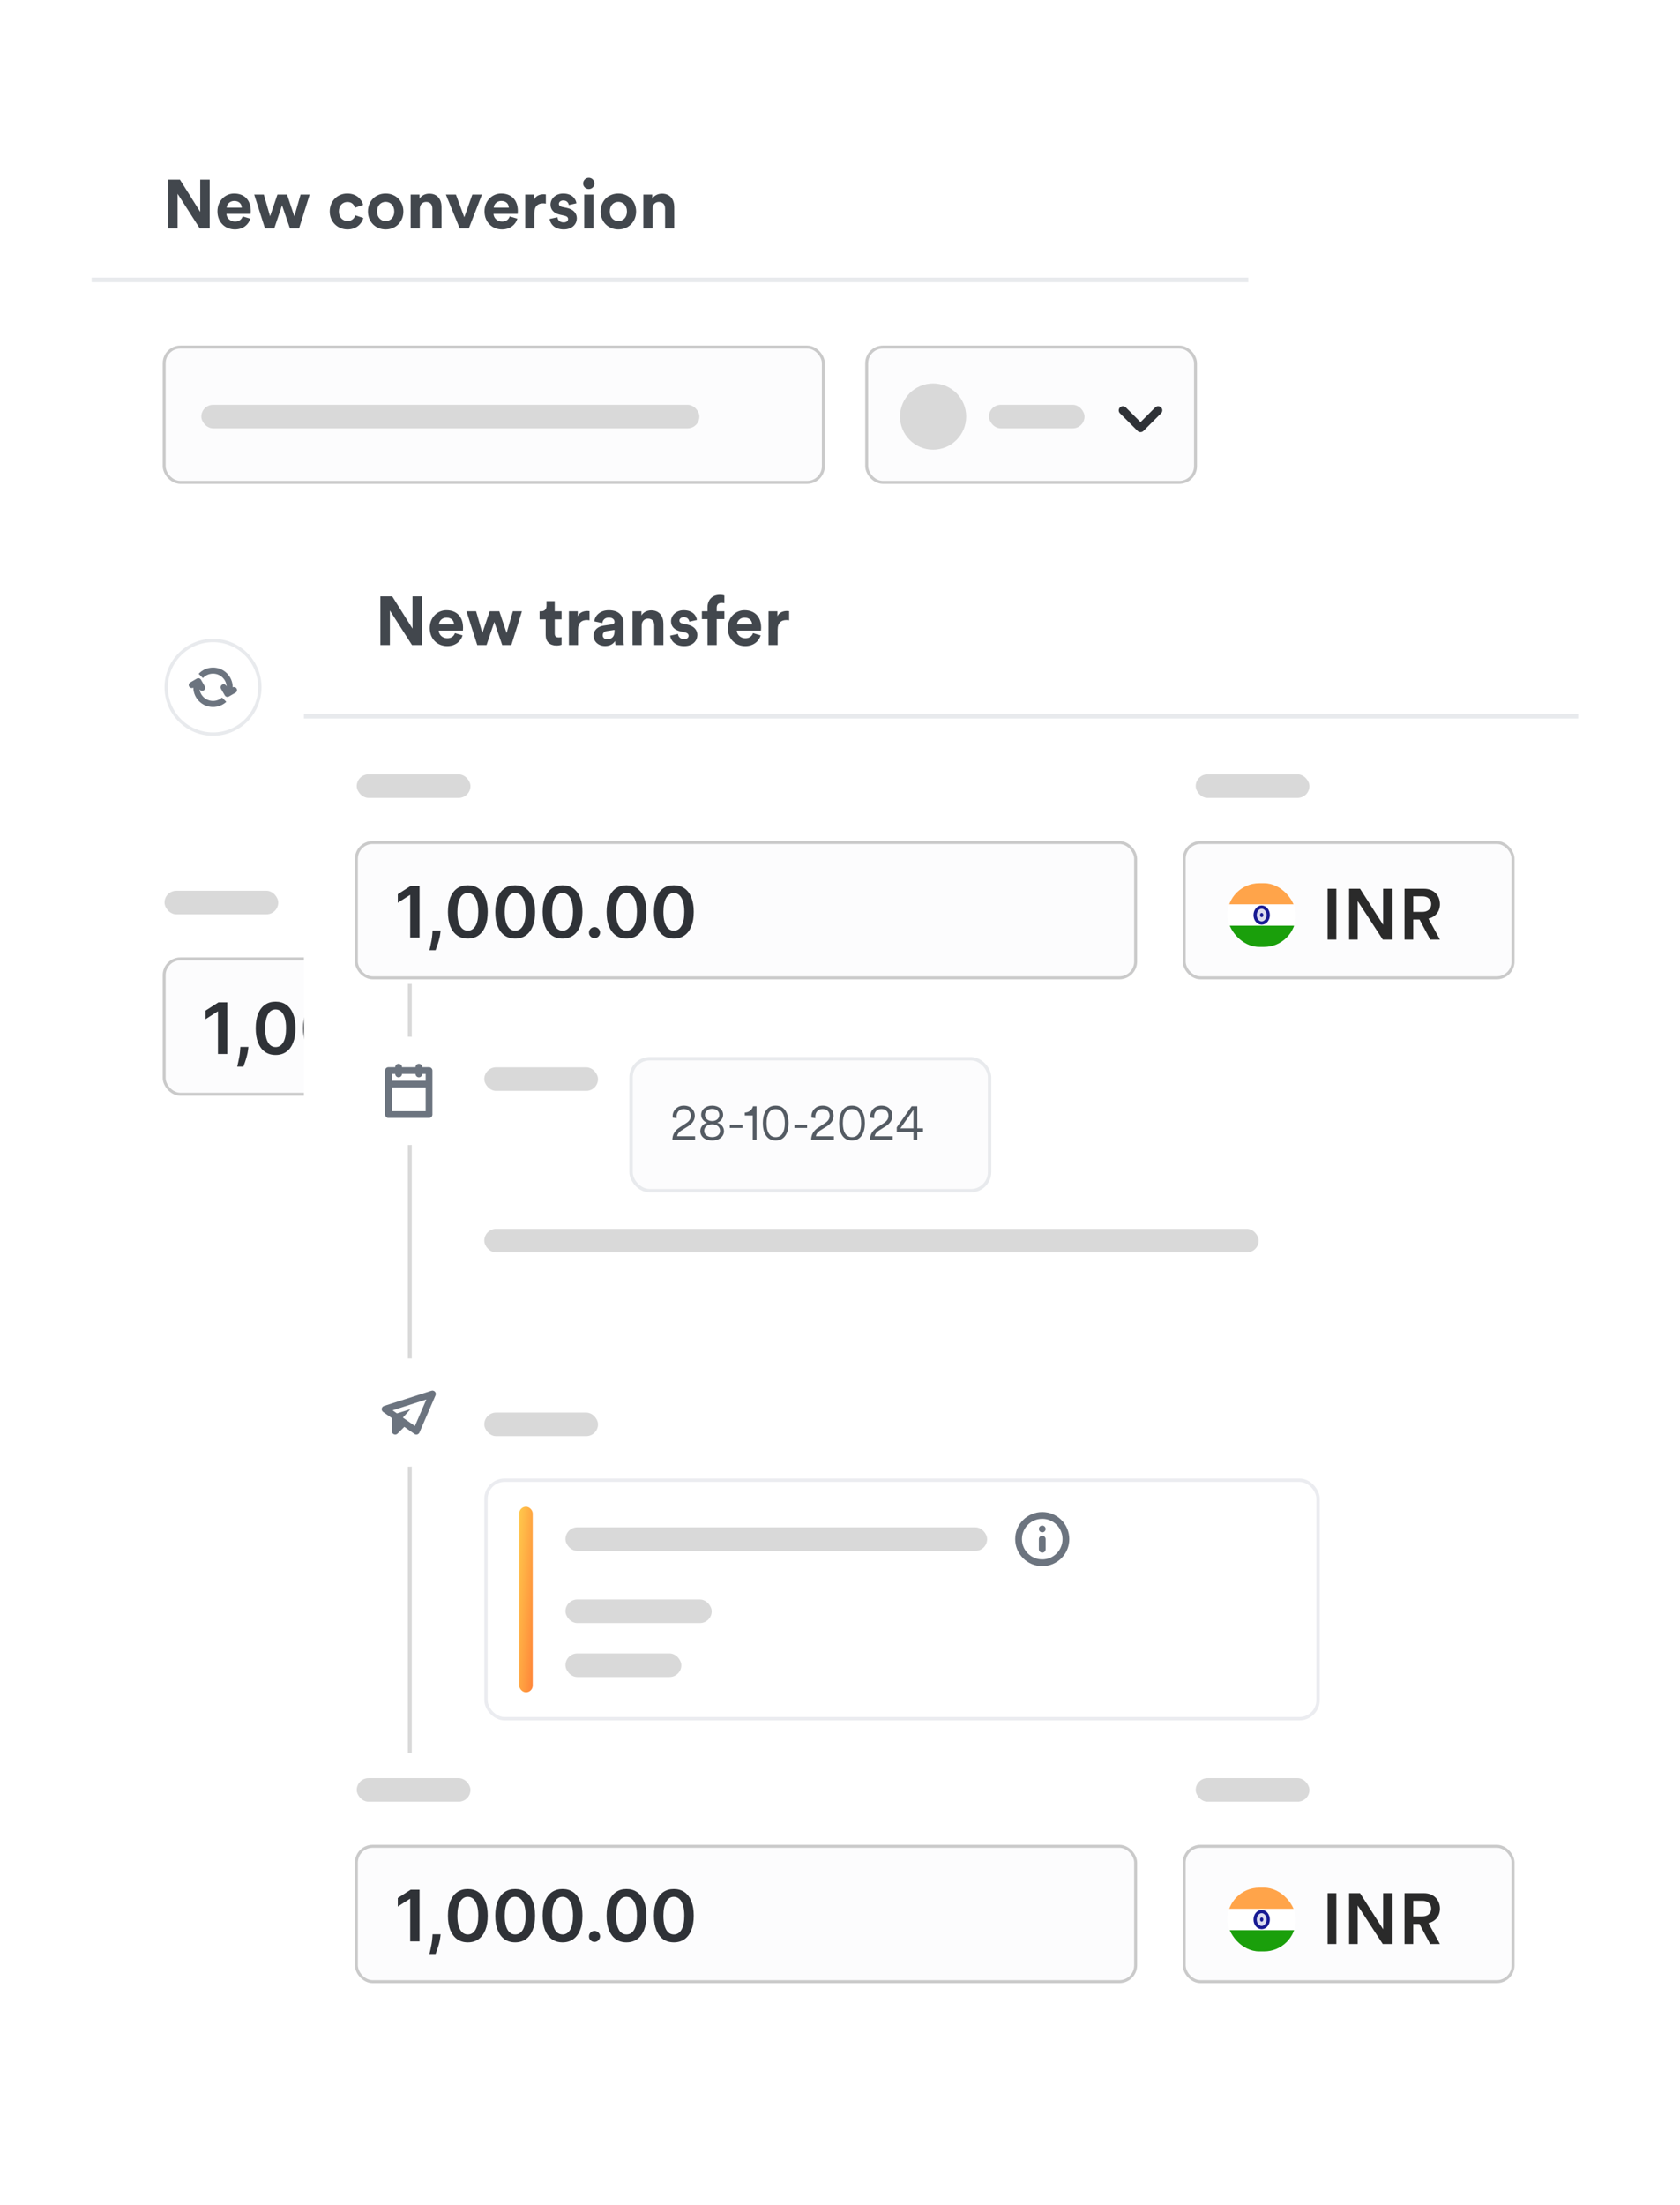 <svg width="343" height="450" viewBox="0 0 343 450" fill="none" xmlns="http://www.w3.org/2000/svg">
<g filter="url(#filter0_d_1108_121466)">
<rect x="18.714" y="22.494" width="236.145" height="226.539" rx="6.454" fill="white"/>
<path d="M53.049 140.271C53.049 145.549 48.77 149.828 43.492 149.828C38.213 149.828 33.934 145.549 33.934 140.271C33.934 134.992 38.213 130.713 43.492 130.713C48.77 130.713 53.049 134.992 53.049 140.271Z" fill="white" stroke="#E8EAED" stroke-width="0.687"/>
<path fill-rule="evenodd" clip-rule="evenodd" d="M47.514 140.274C47.801 140.143 48.146 140.249 48.307 140.528C48.478 140.824 48.377 141.202 48.081 141.373L46.741 142.147C46.445 142.318 46.067 142.216 45.896 141.92L45.122 140.58C44.951 140.284 45.053 139.906 45.349 139.735C45.645 139.564 46.023 139.666 46.194 139.962L46.271 140.096C46.181 138.639 44.971 137.486 43.492 137.486C42.677 137.486 41.944 137.836 41.434 138.394L40.559 137.519C41.292 136.737 42.335 136.249 43.492 136.249C45.714 136.249 47.514 138.049 47.514 140.271C47.514 140.272 47.514 140.273 47.514 140.274ZM39.47 140.342L39.469 140.343C39.173 140.514 38.795 140.412 38.624 140.116C38.453 139.82 38.555 139.442 38.85 139.271L40.19 138.497C40.486 138.327 40.865 138.428 41.036 138.724L41.809 140.064C41.98 140.36 41.879 140.738 41.583 140.909C41.287 141.08 40.908 140.978 40.737 140.683L40.737 140.682C40.936 142.025 42.093 143.056 43.492 143.056C44.195 143.056 44.838 142.794 45.328 142.364L46.205 143.24C45.489 143.894 44.537 144.293 43.492 144.293C41.294 144.293 39.508 142.531 39.47 140.342Z" fill="#6C747F"/>
<rect x="33.519" y="195.702" width="137.387" height="27.622" rx="3.322" fill="#FCFCFD" stroke="#CACACA" stroke-width="0.604"/>
<rect x="178.549" y="195.702" width="67.137" height="27.622" rx="3.322" fill="#FCFCFD" stroke="#CACACA" stroke-width="0.604"/>
<path d="M46.412 204.566V215.109H44.502V206.425H44.44L41.974 208V206.25L44.594 204.566H46.412ZM50.717 213.668L50.65 214.234C50.602 214.667 50.516 215.106 50.392 215.552C50.272 216.002 50.145 216.415 50.011 216.793C49.878 217.17 49.77 217.467 49.687 217.683H48.431C48.479 217.474 48.544 217.189 48.627 216.829C48.712 216.468 48.795 216.063 48.874 215.614C48.953 215.164 49.006 214.708 49.033 214.245L49.069 213.668H50.717ZM56.27 215.31C55.422 215.31 54.695 215.096 54.087 214.667C53.483 214.234 53.018 213.611 52.692 212.798C52.37 211.981 52.208 210.998 52.208 209.848C52.212 208.698 52.375 207.72 52.697 206.914C53.023 206.104 53.489 205.486 54.093 205.061C54.7 204.635 55.426 204.422 56.27 204.422C57.114 204.422 57.84 204.635 58.448 205.061C59.055 205.486 59.52 206.104 59.843 206.914C60.169 207.724 60.332 208.702 60.332 209.848C60.332 211.001 60.169 211.986 59.843 212.803C59.52 213.616 59.055 214.238 58.448 214.667C57.844 215.096 57.118 215.31 56.27 215.31ZM56.27 213.699C56.929 213.699 57.449 213.375 57.83 212.726C58.214 212.074 58.407 211.115 58.407 209.848C58.407 209.011 58.319 208.307 58.144 207.737C57.969 207.168 57.722 206.739 57.403 206.45C57.084 206.159 56.706 206.013 56.27 206.013C55.615 206.013 55.096 206.339 54.715 206.991C54.334 207.64 54.142 208.592 54.139 209.848C54.135 210.689 54.219 211.396 54.391 211.969C54.566 212.542 54.813 212.975 55.132 213.266C55.452 213.555 55.831 213.699 56.27 213.699ZM65.939 215.31C65.092 215.31 64.364 215.096 63.757 214.667C63.153 214.234 62.688 213.611 62.361 212.798C62.039 211.981 61.877 210.998 61.877 209.848C61.881 208.698 62.044 207.72 62.367 206.914C62.693 206.104 63.158 205.486 63.762 205.061C64.369 204.635 65.095 204.422 65.939 204.422C66.784 204.422 67.509 204.635 68.117 205.061C68.724 205.486 69.189 206.104 69.512 206.914C69.838 207.724 70.001 208.702 70.001 209.848C70.001 211.001 69.838 211.986 69.512 212.803C69.189 213.616 68.724 214.238 68.117 214.667C67.513 215.096 66.787 215.31 65.939 215.31ZM65.939 213.699C66.598 213.699 67.118 213.375 67.499 212.726C67.883 212.074 68.076 211.115 68.076 209.848C68.076 209.011 67.988 208.307 67.813 207.737C67.638 207.168 67.391 206.739 67.072 206.45C66.753 206.159 66.375 206.013 65.939 206.013C65.284 206.013 64.766 206.339 64.385 206.991C64.004 207.64 63.812 208.592 63.808 209.848C63.805 210.689 63.889 211.396 64.06 211.969C64.235 212.542 64.482 212.975 64.802 213.266C65.121 213.555 65.5 213.699 65.939 213.699ZM75.609 215.31C74.761 215.31 74.033 215.096 73.426 214.667C72.822 214.234 72.357 213.611 72.031 212.798C71.708 211.981 71.547 210.998 71.547 209.848C71.55 208.698 71.713 207.72 72.036 206.914C72.362 206.104 72.827 205.486 73.431 205.061C74.038 204.635 74.764 204.422 75.609 204.422C76.453 204.422 77.179 204.635 77.786 205.061C78.394 205.486 78.859 206.104 79.181 206.914C79.507 207.724 79.67 208.702 79.67 209.848C79.67 211.001 79.507 211.986 79.181 212.803C78.859 213.616 78.394 214.238 77.786 214.667C77.182 215.096 76.456 215.31 75.609 215.31ZM75.609 213.699C76.267 213.699 76.787 213.375 77.168 212.726C77.553 212.074 77.745 211.115 77.745 209.848C77.745 209.011 77.657 208.307 77.482 207.737C77.307 207.168 77.06 206.739 76.741 206.45C76.422 206.159 76.044 206.013 75.609 206.013C74.953 206.013 74.435 206.339 74.054 206.991C73.673 207.64 73.481 208.592 73.477 209.848C73.474 210.689 73.558 211.396 73.73 211.969C73.904 212.542 74.152 212.975 74.471 213.266C74.79 213.555 75.169 213.699 75.609 213.699ZM82.139 215.223C81.826 215.223 81.559 215.113 81.336 214.893C81.112 214.674 81.003 214.406 81.006 214.09C81.003 213.781 81.112 213.517 81.336 213.297C81.559 213.078 81.826 212.968 82.139 212.968C82.441 212.968 82.703 213.078 82.926 213.297C83.153 213.517 83.268 213.781 83.271 214.09C83.268 214.299 83.213 214.49 83.106 214.662C83.004 214.833 82.866 214.97 82.695 215.073C82.526 215.173 82.341 215.223 82.139 215.223ZM88.661 215.31C87.814 215.31 87.086 215.096 86.478 214.667C85.874 214.234 85.409 213.611 85.083 212.798C84.761 211.981 84.599 210.998 84.599 209.848C84.603 208.698 84.766 207.72 85.088 206.914C85.415 206.104 85.88 205.486 86.484 205.061C87.091 204.635 87.817 204.422 88.661 204.422C89.505 204.422 90.231 204.635 90.839 205.061C91.446 205.486 91.911 206.104 92.234 206.914C92.56 207.724 92.723 208.702 92.723 209.848C92.723 211.001 92.56 211.986 92.234 212.803C91.911 213.616 91.446 214.238 90.839 214.667C90.235 215.096 89.509 215.31 88.661 215.31ZM88.661 213.699C89.32 213.699 89.84 213.375 90.221 212.726C90.605 212.074 90.798 211.115 90.798 209.848C90.798 209.011 90.71 208.307 90.535 207.737C90.36 207.168 90.113 206.739 89.794 206.45C89.475 206.159 89.097 206.013 88.661 206.013C88.006 206.013 87.487 206.339 87.106 206.991C86.725 207.64 86.533 208.592 86.53 209.848C86.526 210.689 86.611 211.396 86.782 211.969C86.957 212.542 87.204 212.975 87.523 213.266C87.843 213.555 88.222 213.699 88.661 213.699ZM98.33 215.31C97.483 215.31 96.755 215.096 96.148 214.667C95.544 214.234 95.079 213.611 94.752 212.798C94.43 211.981 94.269 210.998 94.269 209.848C94.272 208.698 94.435 207.72 94.758 206.914C95.084 206.104 95.549 205.486 96.153 205.061C96.76 204.635 97.486 204.422 98.33 204.422C99.175 204.422 99.9 204.635 100.508 205.061C101.115 205.486 101.58 206.104 101.903 206.914C102.229 207.724 102.392 208.702 102.392 209.848C102.392 211.001 102.229 211.986 101.903 212.803C101.58 213.616 101.115 214.238 100.508 214.667C99.904 215.096 99.178 215.31 98.33 215.31ZM98.33 213.699C98.989 213.699 99.509 213.375 99.89 212.726C100.275 212.074 100.467 211.115 100.467 209.848C100.467 209.011 100.379 208.307 100.204 207.737C100.029 207.168 99.782 206.739 99.463 206.45C99.144 206.159 98.766 206.013 98.33 206.013C97.675 206.013 97.157 206.339 96.776 206.991C96.395 207.64 96.203 208.592 96.199 209.848C96.196 210.689 96.28 211.396 96.451 211.969C96.626 212.542 96.874 212.975 97.193 213.266C97.512 213.555 97.891 213.699 98.33 213.699Z" fill="#2F3237"/>
<path d="M211.487 213.689H210.058V205.383H211.487V213.689ZM220.54 213.689H219.076L214.976 207.398V213.689H213.57V205.383H215.363L219.135 211.276V205.383H220.54V213.689ZM226.825 213.689L225.079 210.409H224.048V213.689H222.631V205.383H225.817C227.422 205.383 228.418 206.496 228.418 207.902C228.418 209.085 227.703 209.987 226.543 210.268L228.418 213.689H226.825ZM224.048 209.167H225.559C226.426 209.167 226.989 208.663 226.989 207.902C226.989 207.129 226.426 206.625 225.559 206.625H224.048V209.167Z" fill="#2A2A2A"/>
<g clip-path="url(#clip0_1108_121466)">
<g clip-path="url(#clip1_1108_121466)">
<path fill-rule="evenodd" clip-rule="evenodd" d="M188.505 207.891H200.512V203.889H188.505V207.891Z" fill="#FFA44A"/>
<path fill-rule="evenodd" clip-rule="evenodd" d="M188.505 211.894H200.512V207.891H188.505V211.894Z" fill="white"/>
<path fill-rule="evenodd" clip-rule="evenodd" d="M188.505 215.896H200.512V211.894H188.505V215.896Z" fill="#1A9F0B"/>
<path d="M194.509 211.295C194.828 211.295 195.097 211.113 195.279 210.859C195.462 210.604 195.568 210.261 195.568 209.893C195.568 209.524 195.462 209.182 195.279 208.927C195.097 208.672 194.828 208.491 194.509 208.491C194.19 208.491 193.921 208.672 193.739 208.927C193.556 209.182 193.45 209.524 193.45 209.893C193.45 210.261 193.556 210.604 193.739 210.859C193.921 211.113 194.19 211.295 194.509 211.295Z" fill="#181A93" fill-opacity="0.15" stroke="#181A93" stroke-width="0.403"/>
<ellipse cx="194.509" cy="209.892" rx="0.286" ry="0.4" fill="#181A93"/>
</g>
</g>
<rect x="33.519" y="70.825" width="134.585" height="27.622" rx="3.322" fill="#FCFCFD" stroke="#CACACA" stroke-width="0.604"/>
<rect x="176.948" y="70.825" width="67.137" height="27.622" rx="3.322" fill="#FCFCFD" stroke="#CACACA" stroke-width="0.604"/>
<rect x="201.914" y="82.61" width="19.51" height="4.811" rx="2.406" fill="#D9D9D9"/>
<path fill-rule="evenodd" clip-rule="evenodd" d="M232.854 86.148L235.854 83.149C236.185 82.818 236.722 82.818 237.054 83.149C237.385 83.48 237.385 84.017 237.054 84.348L233.454 87.947C233.123 88.278 232.586 88.278 232.254 87.947L228.655 84.348C228.323 84.017 228.323 83.48 228.655 83.149C228.986 82.818 229.523 82.818 229.855 83.149L232.854 86.148Z" fill="#2F3237"/>
<circle cx="190.506" cy="85.016" r="6.755" fill="#D9D9D9"/>
<rect x="41.107" y="82.61" width="101.683" height="4.811" rx="2.406" fill="#D9D9D9"/>
<rect x="33.591" y="181.792" width="23.216" height="4.811" rx="2.406" fill="#D9D9D9"/>
<rect x="63.121" y="131.438" width="31.24" height="4.811" rx="2.406" fill="#D9D9D9"/>
<rect x="63.121" y="141.801" width="105.285" height="4.811" rx="2.406" fill="#D9D9D9"/>
<rect x="178.248" y="181.792" width="23.216" height="4.811" rx="2.406" fill="#D9D9D9"/>
<path d="M42.815 46.605H40.781L36.262 39.547V46.605H34.326V36.657H36.739L40.879 43.238V36.657H42.815V46.605ZM46.277 42.368H49.364C49.336 41.68 48.887 41.007 47.821 41.007C46.852 41.007 46.319 41.736 46.277 42.368ZM49.547 44.164L51.104 44.627C50.753 45.82 49.659 46.816 47.961 46.816C46.067 46.816 44.397 45.455 44.397 43.126C44.397 40.922 46.025 39.491 47.792 39.491C49.925 39.491 51.202 40.852 51.202 43.069C51.202 43.336 51.174 43.617 51.174 43.645H46.235C46.277 44.557 47.049 45.216 47.975 45.216C48.845 45.216 49.322 44.781 49.547 44.164ZM56.641 39.702H58.605L60.093 44.15L61.37 39.702H63.222L61.061 46.605H59.195L57.581 41.891L55.995 46.605H54.101L51.898 39.702H53.863L55.14 44.136L56.641 39.702ZM70.942 41.217C69.988 41.217 69.188 41.905 69.188 43.154C69.188 44.403 70.002 45.104 70.956 45.104C71.91 45.104 72.387 44.473 72.542 43.939L74.183 44.487C73.875 45.637 72.794 46.816 70.956 46.816C68.921 46.816 67.322 45.272 67.322 43.154C67.322 41.021 68.893 39.491 70.9 39.491C72.78 39.491 73.847 40.656 74.141 41.821L72.471 42.382C72.303 41.806 71.868 41.217 70.942 41.217ZM78.739 45.118C79.651 45.118 80.493 44.459 80.493 43.154C80.493 41.849 79.651 41.189 78.739 41.189C77.827 41.189 76.985 41.849 76.985 43.154C76.985 44.444 77.827 45.118 78.739 45.118ZM78.739 39.491C80.802 39.491 82.359 41.021 82.359 43.154C82.359 45.272 80.802 46.816 78.739 46.816C76.676 46.816 75.119 45.272 75.119 43.154C75.119 41.021 76.676 39.491 78.739 39.491ZM85.71 42.634V46.605H83.844V39.702H85.654V40.558C86.075 39.842 86.903 39.519 87.646 39.519C89.358 39.519 90.144 40.74 90.144 42.256V46.605H88.278V42.578C88.278 41.806 87.899 41.203 87.001 41.203C86.187 41.203 85.71 41.835 85.71 42.634ZM98.4 39.702L95.72 46.605H93.854L91.033 39.702H93.082L94.794 44.332L96.436 39.702H98.4ZM100.802 42.368H103.889C103.861 41.68 103.412 41.007 102.345 41.007C101.377 41.007 100.844 41.736 100.802 42.368ZM104.071 44.164L105.629 44.627C105.278 45.82 104.183 46.816 102.485 46.816C100.591 46.816 98.921 45.455 98.921 43.126C98.921 40.922 100.549 39.491 102.317 39.491C104.45 39.491 105.727 40.852 105.727 43.069C105.727 43.336 105.699 43.617 105.699 43.645H100.76C100.802 44.557 101.573 45.216 102.499 45.216C103.369 45.216 103.847 44.781 104.071 44.164ZM111.445 39.674V41.554C111.234 41.512 111.052 41.498 110.883 41.498C109.929 41.498 109.101 41.961 109.101 43.448V46.605H107.235V39.702H109.045V40.726C109.466 39.814 110.42 39.646 111.01 39.646C111.164 39.646 111.304 39.66 111.445 39.674ZM112.212 44.683L113.812 44.332C113.854 44.88 114.261 45.385 115.075 45.385C115.692 45.385 115.987 45.062 115.987 44.697C115.987 44.388 115.776 44.136 115.243 44.024L114.331 43.813C112.998 43.518 112.394 42.719 112.394 41.75C112.394 40.516 113.489 39.491 114.976 39.491C116.941 39.491 117.6 40.74 117.684 41.484L116.127 41.835C116.071 41.428 115.776 40.908 114.99 40.908C114.499 40.908 114.106 41.203 114.106 41.596C114.106 41.933 114.359 42.143 114.738 42.214L115.72 42.424C117.081 42.705 117.769 43.532 117.769 44.543C117.769 45.665 116.899 46.816 115.089 46.816C113.012 46.816 112.296 45.469 112.212 44.683ZM121.146 46.605H119.28V39.702H121.146V46.605ZM119.055 37.443C119.055 36.797 119.575 36.278 120.206 36.278C120.852 36.278 121.357 36.797 121.357 37.443C121.357 38.06 120.852 38.579 120.206 38.579C119.575 38.579 119.055 38.06 119.055 37.443ZM126.248 45.118C127.16 45.118 128.002 44.459 128.002 43.154C128.002 41.849 127.16 41.189 126.248 41.189C125.335 41.189 124.494 41.849 124.494 43.154C124.494 44.444 125.335 45.118 126.248 45.118ZM126.248 39.491C128.31 39.491 129.868 41.021 129.868 43.154C129.868 45.272 128.31 46.816 126.248 46.816C124.185 46.816 122.627 45.272 122.627 43.154C122.627 41.021 124.185 39.491 126.248 39.491ZM133.219 42.634V46.605H131.352V39.702H133.162V40.558C133.583 39.842 134.411 39.519 135.155 39.519C136.867 39.519 137.653 40.74 137.653 42.256V46.605H135.786V42.578C135.786 41.806 135.408 41.203 134.51 41.203C133.696 41.203 133.219 41.835 133.219 42.634Z" fill="#42474D"/>
<line x1="18.714" y1="57.12" x2="254.859" y2="57.12" stroke="#E8EAED" stroke-width="0.935"/>
</g>
<g filter="url(#filter1_d_1108_121466)">
<rect x="62.054" y="107.541" width="260.16" height="316.194" rx="4.143" fill="white"/>
<rect x="98.876" y="288.294" width="23.216" height="4.811" rx="2.406" fill="#D9D9D9"/>
<rect x="99.222" y="302.091" width="169.878" height="48.675" rx="3.798" stroke="#EBECF0" stroke-width="0.691"/>
<rect x="115.45" y="311.708" width="86.09" height="4.811" rx="2.406" fill="#D9D9D9"/>
<rect x="115.45" y="326.438" width="29.855" height="4.811" rx="2.406" fill="#D9D9D9"/>
<rect x="115.45" y="337.445" width="23.651" height="4.811" rx="2.406" fill="#D9D9D9"/>
<rect x="108.765" y="345.373" width="2.762" height="37.868" rx="1.381" transform="rotate(-180 108.765 345.373)" fill="url(#paint0_linear_1108_121466)"/>
<path fill-rule="evenodd" clip-rule="evenodd" d="M207.265 314.114C207.265 317.165 209.738 319.638 212.789 319.638C215.84 319.638 218.314 317.165 218.314 314.114C218.314 311.063 215.84 308.589 212.789 308.589C209.738 308.589 207.265 311.063 207.265 314.114ZM216.933 314.114C216.933 316.402 215.078 318.257 212.79 318.257C210.501 318.257 208.646 316.402 208.646 314.114C208.646 311.826 210.501 309.97 212.79 309.97C215.078 309.97 216.933 311.826 216.933 314.114ZM212.098 314.114C212.098 313.732 212.408 313.423 212.789 313.423C213.17 313.423 213.48 313.732 213.48 314.114V316.186C213.48 316.567 213.17 316.876 212.789 316.876C212.408 316.876 212.098 316.567 212.098 316.186V314.114ZM212.789 311.352C212.408 311.352 212.098 311.661 212.098 312.042C212.098 312.424 212.408 312.733 212.789 312.733C213.17 312.733 213.48 312.424 213.48 312.042C213.48 311.661 213.17 311.352 212.789 311.352Z" fill="#6C747F"/>
<rect x="83.267" y="200.798" width="0.8" height="156.896" fill="#D9D9D9"/>
<circle cx="83.453" cy="288.294" r="10.589" fill="white" stroke="white" stroke-width="0.921"/>
<path fill-rule="evenodd" clip-rule="evenodd" d="M88.921 284.771C89.156 284.226 88.641 283.658 88.076 283.84L78.408 286.947C77.865 287.122 77.756 287.842 78.222 288.17L80.001 289.419V292.093C80.001 292.708 80.745 293.016 81.18 292.581L82.55 291.211L84.61 292.658C84.968 292.91 85.468 292.769 85.641 292.367L88.921 284.771ZM82.257 289.317L84.71 291.04L87.05 285.62L80.152 287.838L81.045 288.465L83.799 287.605L82.257 289.317Z" fill="#6C747F"/>
<rect x="128.839" y="216.075" width="73.2" height="26.932" rx="3.798" fill="#FCFCFD"/>
<rect x="128.839" y="216.075" width="73.2" height="26.932" rx="3.798" stroke="#E8EAED" stroke-width="0.691"/>
<path d="M141.914 232.635H137.273C137.293 231.581 137.728 230.75 138.83 230.044L140.067 229.242C140.734 228.816 141.053 228.314 141.053 227.705C141.053 226.989 140.56 226.341 139.613 226.341C138.656 226.341 138.124 227.009 138.124 227.908C138.124 228.004 138.124 228.101 138.143 228.217L137.351 228.091C137.341 228.024 137.331 227.898 137.331 227.821C137.331 226.564 138.337 225.645 139.613 225.645C141.053 225.645 141.856 226.593 141.856 227.695C141.856 228.604 141.344 229.31 140.551 229.822L139.13 230.721C138.704 230.992 138.327 231.369 138.24 231.9H141.914V232.635ZM145.394 232.771C143.857 232.771 142.977 231.91 142.977 230.847C142.977 229.986 143.586 229.368 144.359 229.135C143.702 228.913 143.151 228.304 143.151 227.511C143.151 226.419 144.108 225.645 145.394 225.645C146.689 225.645 147.637 226.419 147.637 227.511C147.637 228.294 147.105 228.913 146.428 229.135C147.202 229.358 147.811 229.986 147.811 230.847C147.811 231.91 146.931 232.771 145.394 232.771ZM145.394 228.797C146.235 228.797 146.854 228.285 146.854 227.54C146.854 226.835 146.283 226.303 145.394 226.303C144.504 226.303 143.934 226.835 143.934 227.54C143.934 228.285 144.553 228.797 145.394 228.797ZM145.394 232.075C146.419 232.075 147.008 231.514 147.008 230.789C147.008 230.044 146.419 229.474 145.394 229.474C144.369 229.474 143.779 230.044 143.779 230.789C143.779 231.514 144.369 232.075 145.394 232.075ZM151.585 230.199H149.003V229.522H151.585V230.199ZM154.46 232.635H153.687V227.656H152.063V227.067C152.952 227.028 153.58 226.477 153.735 225.781H154.46V232.635ZM158.371 226.351C157.124 226.351 156.505 227.434 156.505 229.213C156.505 231.011 157.124 232.084 158.371 232.084C159.618 232.084 160.237 231.011 160.237 229.213C160.237 227.434 159.618 226.351 158.371 226.351ZM161.001 229.213C161.001 231.05 160.295 232.771 158.371 232.771C156.447 232.771 155.742 231.05 155.742 229.213C155.742 227.395 156.438 225.645 158.371 225.645C160.305 225.645 161.001 227.395 161.001 229.213ZM164.783 230.199H162.202V229.522H164.783V230.199ZM170.247 232.635H165.607C165.626 231.581 166.061 230.75 167.163 230.044L168.401 229.242C169.068 228.816 169.387 228.314 169.387 227.705C169.387 226.989 168.894 226.341 167.946 226.341C166.989 226.341 166.457 227.009 166.457 227.908C166.457 228.004 166.457 228.101 166.477 228.217L165.684 228.091C165.674 228.024 165.665 227.898 165.665 227.821C165.665 226.564 166.67 225.645 167.946 225.645C169.387 225.645 170.189 226.593 170.189 227.695C170.189 228.604 169.677 229.31 168.884 229.822L167.463 230.721C167.037 230.992 166.66 231.369 166.573 231.9H170.247V232.635ZM173.949 226.351C172.702 226.351 172.084 227.434 172.084 229.213C172.084 231.011 172.702 232.084 173.949 232.084C175.197 232.084 175.815 231.011 175.815 229.213C175.815 227.434 175.197 226.351 173.949 226.351ZM176.579 229.213C176.579 231.05 175.873 232.771 173.949 232.771C172.025 232.771 171.32 231.05 171.32 229.213C171.32 227.395 172.016 225.645 173.949 225.645C175.883 225.645 176.579 227.395 176.579 229.213ZM182.257 232.635H177.616C177.635 231.581 178.07 230.75 179.172 230.044L180.41 229.242C181.077 228.816 181.396 228.314 181.396 227.705C181.396 226.989 180.903 226.341 179.956 226.341C178.998 226.341 178.467 227.009 178.467 227.908C178.467 228.004 178.467 228.101 178.486 228.217L177.693 228.091C177.684 228.024 177.674 227.898 177.674 227.821C177.674 226.564 178.679 225.645 179.956 225.645C181.396 225.645 182.199 226.593 182.199 227.695C182.199 228.604 181.686 229.31 180.893 229.822L179.472 230.721C179.047 230.992 178.67 231.369 178.583 231.9H182.257V232.635ZM183.087 231.021V230.083L186.133 225.781H187.274V230.286H188.453V231.021H187.274V232.635H186.5V231.021H183.087ZM186.5 230.286V226.506L183.822 230.286H186.5Z" fill="#545B63"/>
<rect x="98.875" y="217.824" width="23.216" height="4.811" rx="2.406" fill="#D9D9D9"/>
<rect x="98.875" y="250.791" width="158.097" height="4.811" rx="2.406" fill="#D9D9D9"/>
<circle cx="83.453" cy="222.635" r="10.589" fill="white" stroke="white" stroke-width="0.921"/>
<path fill-rule="evenodd" clip-rule="evenodd" d="M80 219.182H80.691V219.182C80.691 219.563 81 219.873 81.382 219.873C81.763 219.873 82.072 219.563 82.072 219.182V219.182H84.834V219.182C84.834 219.563 85.144 219.873 85.525 219.873C85.906 219.873 86.216 219.563 86.216 219.182V219.182H86.906V220.563H80V219.182ZM86.216 217.801H87.597C87.978 217.801 88.287 218.11 88.287 218.491V221.254V227.469C88.287 227.85 87.978 228.159 87.597 228.159H79.31C78.928 228.159 78.619 227.85 78.619 227.469V221.254V218.491C78.619 218.11 78.928 217.801 79.31 217.801H80.691C80.691 217.419 81 217.11 81.382 217.11C81.763 217.11 82.072 217.419 82.072 217.801H84.834C84.834 217.419 85.144 217.11 85.525 217.11C85.906 217.11 86.215 217.419 86.216 217.801ZM80 226.778V221.944H86.906V226.778H80Z" fill="#6C747F"/>
</g>
<rect x="72.763" y="171.946" width="159.094" height="27.622" rx="3.322" fill="#FCFCFD" stroke="#CACACA" stroke-width="0.604"/>
<rect x="241.775" y="171.946" width="67.137" height="27.622" rx="3.322" fill="#FCFCFD" stroke="#CACACA" stroke-width="0.604"/>
<path d="M85.656 180.81V191.353H83.746V182.668H83.684L81.218 184.244V182.493L83.839 180.81H85.656ZM89.961 189.912L89.894 190.478C89.846 190.91 89.76 191.35 89.636 191.796C89.516 192.245 89.389 192.659 89.256 193.036C89.122 193.414 89.014 193.711 88.931 193.927H87.675C87.723 193.718 87.788 193.433 87.871 193.072C87.957 192.712 88.039 192.307 88.118 191.858C88.197 191.408 88.25 190.951 88.278 190.488L88.314 189.912H89.961ZM95.514 191.554C94.666 191.554 93.939 191.339 93.332 190.91C92.728 190.478 92.262 189.855 91.936 189.042C91.614 188.225 91.453 187.242 91.453 186.092C91.456 184.942 91.619 183.964 91.942 183.157C92.268 182.347 92.733 181.73 93.337 181.304C93.944 180.879 94.67 180.666 95.514 180.666C96.359 180.666 97.084 180.879 97.692 181.304C98.299 181.73 98.764 182.347 99.087 183.157C99.413 183.967 99.576 184.946 99.576 186.092C99.576 187.245 99.413 188.23 99.087 189.047C98.764 189.86 98.299 190.481 97.692 190.91C97.088 191.339 96.362 191.554 95.514 191.554ZM95.514 189.942C96.173 189.942 96.693 189.618 97.074 188.97C97.459 188.317 97.651 187.358 97.651 186.092C97.651 185.254 97.563 184.551 97.388 183.981C97.213 183.411 96.966 182.982 96.647 182.694C96.328 182.402 95.95 182.257 95.514 182.257C94.859 182.257 94.341 182.583 93.96 183.235C93.579 183.883 93.386 184.836 93.383 186.092C93.379 186.933 93.464 187.64 93.635 188.213C93.81 188.786 94.057 189.218 94.376 189.51C94.696 189.798 95.075 189.942 95.514 189.942ZM105.183 191.554C104.336 191.554 103.608 191.339 103.001 190.91C102.397 190.478 101.932 189.855 101.606 189.042C101.283 188.225 101.122 187.242 101.122 186.092C101.125 184.942 101.288 183.964 101.611 183.157C101.937 182.347 102.402 181.73 103.006 181.304C103.613 180.879 104.339 180.666 105.183 180.666C106.028 180.666 106.754 180.879 107.361 181.304C107.968 181.73 108.434 182.347 108.756 183.157C109.082 183.967 109.245 184.946 109.245 186.092C109.245 187.245 109.082 188.23 108.756 189.047C108.434 189.86 107.968 190.481 107.361 190.91C106.757 191.339 106.031 191.554 105.183 191.554ZM105.183 189.942C105.842 189.942 106.362 189.618 106.743 188.97C107.128 188.317 107.32 187.358 107.32 186.092C107.32 185.254 107.232 184.551 107.057 183.981C106.882 183.411 106.635 182.982 106.316 182.694C105.997 182.402 105.619 182.257 105.183 182.257C104.528 182.257 104.01 182.583 103.629 183.235C103.248 183.883 103.056 184.836 103.052 186.092C103.049 186.933 103.133 187.64 103.304 188.213C103.479 188.786 103.727 189.218 104.046 189.51C104.365 189.798 104.744 189.942 105.183 189.942ZM114.853 191.554C114.005 191.554 113.277 191.339 112.67 190.91C112.066 190.478 111.601 189.855 111.275 189.042C110.952 188.225 110.791 187.242 110.791 186.092C110.794 184.942 110.957 183.964 111.28 183.157C111.606 182.347 112.071 181.73 112.675 181.304C113.282 180.879 114.008 180.666 114.853 180.666C115.697 180.666 116.423 180.879 117.03 181.304C117.638 181.73 118.103 182.347 118.425 183.157C118.751 183.967 118.914 184.946 118.914 186.092C118.914 187.245 118.751 188.23 118.425 189.047C118.103 189.86 117.638 190.481 117.03 190.91C116.426 191.339 115.7 191.554 114.853 191.554ZM114.853 189.942C115.512 189.942 116.032 189.618 116.412 188.97C116.797 188.317 116.989 187.358 116.989 186.092C116.989 185.254 116.902 184.551 116.726 183.981C116.551 183.411 116.304 182.982 115.985 182.694C115.666 182.402 115.288 182.257 114.853 182.257C114.197 182.257 113.679 182.583 113.298 183.235C112.917 183.883 112.725 184.836 112.721 186.092C112.718 186.933 112.802 187.64 112.974 188.213C113.149 188.786 113.396 189.218 113.715 189.51C114.034 189.798 114.413 189.942 114.853 189.942ZM121.383 191.466C121.071 191.466 120.803 191.356 120.58 191.137C120.357 190.917 120.247 190.649 120.25 190.334C120.247 190.025 120.357 189.761 120.58 189.541C120.803 189.321 121.071 189.211 121.383 189.211C121.685 189.211 121.947 189.321 122.17 189.541C122.397 189.761 122.512 190.025 122.515 190.334C122.512 190.543 122.457 190.734 122.351 190.905C122.248 191.077 122.11 191.214 121.939 191.317C121.771 191.417 121.585 191.466 121.383 191.466ZM127.905 191.554C127.058 191.554 126.33 191.339 125.723 190.91C125.119 190.478 124.654 189.855 124.327 189.042C124.005 188.225 123.844 187.242 123.844 186.092C123.847 184.942 124.01 183.964 124.333 183.157C124.659 182.347 125.124 181.73 125.728 181.304C126.335 180.879 127.061 180.666 127.905 180.666C128.75 180.666 129.475 180.879 130.083 181.304C130.69 181.73 131.155 182.347 131.478 183.157C131.804 183.967 131.967 184.946 131.967 186.092C131.967 187.245 131.804 188.23 131.478 189.047C131.155 189.86 130.69 190.481 130.083 190.91C129.479 191.339 128.753 191.554 127.905 191.554ZM127.905 189.942C128.564 189.942 129.084 189.618 129.465 188.97C129.85 188.317 130.042 187.358 130.042 186.092C130.042 185.254 129.954 184.551 129.779 183.981C129.604 183.411 129.357 182.982 129.038 182.694C128.719 182.402 128.341 182.257 127.905 182.257C127.25 182.257 126.732 182.583 126.351 183.235C125.97 183.883 125.777 184.836 125.774 186.092C125.771 186.933 125.855 187.64 126.026 188.213C126.201 188.786 126.448 189.218 126.768 189.51C127.087 189.798 127.466 189.942 127.905 189.942ZM137.575 191.554C136.727 191.554 135.999 191.339 135.392 190.91C134.788 190.478 134.323 189.855 133.997 189.042C133.674 188.225 133.513 187.242 133.513 186.092C133.516 184.942 133.679 183.964 134.002 183.157C134.328 182.347 134.793 181.73 135.397 181.304C136.004 180.879 136.73 180.666 137.575 180.666C138.419 180.666 139.145 180.879 139.752 181.304C140.36 181.73 140.825 182.347 141.147 183.157C141.473 183.967 141.636 184.946 141.636 186.092C141.636 187.245 141.473 188.23 141.147 189.047C140.825 189.86 140.36 190.481 139.752 190.91C139.148 191.339 138.422 191.554 137.575 191.554ZM137.575 189.942C138.233 189.942 138.753 189.618 139.134 188.97C139.519 188.317 139.711 187.358 139.711 186.092C139.711 185.254 139.623 184.551 139.448 183.981C139.273 183.411 139.026 182.982 138.707 182.694C138.388 182.402 138.01 182.257 137.575 182.257C136.919 182.257 136.401 182.583 136.02 183.235C135.639 183.883 135.447 184.836 135.443 186.092C135.44 186.933 135.524 187.64 135.695 188.213C135.871 188.786 136.118 189.218 136.437 189.51C136.756 189.798 137.135 189.942 137.575 189.942Z" fill="#2F3237"/>
<path d="M272.836 191.757H271.05V181.381H272.836V191.757ZM284.145 191.757H282.316L277.194 183.898V191.757H275.438V181.381H277.677L282.389 188.742V181.381H284.145V191.757ZM291.995 191.757L289.815 187.659H288.527V191.757H286.756V181.381H290.737C292.742 181.381 293.986 182.771 293.986 184.528C293.986 186.006 293.093 187.132 291.644 187.484L293.986 191.757H291.995ZM288.527 186.108H290.415C291.498 186.108 292.2 185.479 292.2 184.528C292.2 183.562 291.498 182.932 290.415 182.932H288.527V186.108Z" fill="#2A2A2A"/>
<g clip-path="url(#clip2_1108_121466)">
<path fill-rule="evenodd" clip-rule="evenodd" d="M250.589 184.59H264.589V180.257H250.589V184.59Z" fill="#FFA44A"/>
<path fill-rule="evenodd" clip-rule="evenodd" d="M250.589 188.924H264.589V184.59H250.589V188.924Z" fill="white"/>
<path fill-rule="evenodd" clip-rule="evenodd" d="M250.589 193.257H264.589V188.923H250.589V193.257Z" fill="#1A9F0B"/>
<path d="M257.589 188.39C257.99 188.39 258.33 188.178 258.56 187.88C258.79 187.581 258.922 187.183 258.922 186.757C258.922 186.331 258.79 185.933 258.56 185.635C258.33 185.336 257.99 185.124 257.589 185.124C257.188 185.124 256.847 185.336 256.618 185.635C256.388 185.933 256.256 186.331 256.256 186.757C256.256 187.183 256.388 187.581 256.618 187.88C256.847 188.178 257.188 188.39 257.589 188.39Z" fill="#181A93" fill-opacity="0.15" stroke="#181A93" stroke-width="0.667"/>
<ellipse cx="257.589" cy="186.757" rx="0.333" ry="0.433" fill="#181A93"/>
</g>
<rect x="72.834" y="158.035" width="23.216" height="4.811" rx="2.406" fill="#D9D9D9"/>
<rect x="244.122" y="158.035" width="23.216" height="4.811" rx="2.406" fill="#D9D9D9"/>
<rect x="72.763" y="376.808" width="159.094" height="27.622" rx="3.322" fill="#FCFCFD" stroke="#CACACA" stroke-width="0.604"/>
<rect x="241.775" y="376.808" width="67.137" height="27.622" rx="3.322" fill="#FCFCFD" stroke="#CACACA" stroke-width="0.604"/>
<path d="M272.836 396.757H271.05V386.382H272.836V396.757ZM284.145 396.757H282.316L277.194 388.899V396.757H275.438V386.382H277.677L282.389 393.743V386.382H284.145V396.757ZM291.995 396.757L289.815 392.66H288.527V396.757H286.756V386.382H290.737C292.742 386.382 293.986 387.772 293.986 389.528C293.986 391.006 293.093 392.133 291.644 392.484L293.986 396.757H291.995ZM288.527 391.109H290.415C291.498 391.109 292.2 390.479 292.2 389.528C292.2 388.562 291.498 387.933 290.415 387.933H288.527V391.109Z" fill="#2A2A2A"/>
<g clip-path="url(#clip3_1108_121466)">
<path fill-rule="evenodd" clip-rule="evenodd" d="M250.589 389.591H264.589V385.257H250.589V389.591Z" fill="#FFA44A"/>
<path fill-rule="evenodd" clip-rule="evenodd" d="M250.589 393.924H264.589V389.591H250.589V393.924Z" fill="white"/>
<path fill-rule="evenodd" clip-rule="evenodd" d="M250.589 398.257H264.589V393.924H250.589V398.257Z" fill="#1A9F0B"/>
<path d="M257.589 393.391C257.99 393.391 258.33 393.179 258.56 392.88C258.79 392.582 258.922 392.184 258.922 391.758C258.922 391.331 258.79 390.933 258.56 390.635C258.33 390.336 257.99 390.124 257.589 390.124C257.188 390.124 256.847 390.336 256.618 390.635C256.388 390.933 256.256 391.331 256.256 391.758C256.256 392.184 256.388 392.582 256.618 392.88C256.847 393.179 257.188 393.391 257.589 393.391Z" fill="#181A93" fill-opacity="0.15" stroke="#181A93" stroke-width="0.667"/>
<ellipse cx="257.589" cy="391.758" rx="0.333" ry="0.433" fill="#181A93"/>
</g>
<path d="M85.656 385.672V396.215H83.746V387.531H83.684L81.218 389.106V387.356L83.839 385.672H85.656ZM89.961 394.774L89.894 395.34C89.846 395.773 89.76 396.212 89.636 396.658C89.516 397.108 89.389 397.521 89.256 397.899C89.122 398.276 89.014 398.573 88.931 398.789H87.675C87.723 398.58 87.788 398.295 87.871 397.935C87.957 397.574 88.039 397.169 88.118 396.72C88.197 396.27 88.25 395.814 88.278 395.35L88.314 394.774H89.961ZM95.514 396.416C94.666 396.416 93.939 396.202 93.332 395.773C92.728 395.34 92.262 394.717 91.936 393.904C91.614 393.087 91.453 392.104 91.453 390.954C91.456 389.804 91.619 388.826 91.942 388.02C92.268 387.21 92.733 386.592 93.337 386.166C93.944 385.741 94.67 385.528 95.514 385.528C96.359 385.528 97.084 385.741 97.692 386.166C98.299 386.592 98.764 387.21 99.087 388.02C99.413 388.83 99.576 389.808 99.576 390.954C99.576 392.107 99.413 393.092 99.087 393.909C98.764 394.722 98.299 395.344 97.692 395.773C97.088 396.202 96.362 396.416 95.514 396.416ZM95.514 394.805C96.173 394.805 96.693 394.48 97.074 393.832C97.459 393.18 97.651 392.221 97.651 390.954C97.651 390.117 97.563 389.413 97.388 388.843C97.213 388.274 96.966 387.845 96.647 387.556C96.328 387.265 95.95 387.119 95.514 387.119C94.859 387.119 94.341 387.445 93.96 388.097C93.579 388.746 93.386 389.698 93.383 390.954C93.379 391.795 93.464 392.502 93.635 393.075C93.81 393.648 94.057 394.081 94.376 394.372C94.696 394.661 95.075 394.805 95.514 394.805ZM105.183 396.416C104.336 396.416 103.608 396.202 103.001 395.773C102.397 395.34 101.932 394.717 101.606 393.904C101.283 393.087 101.122 392.104 101.122 390.954C101.125 389.804 101.288 388.826 101.611 388.02C101.937 387.21 102.402 386.592 103.006 386.166C103.613 385.741 104.339 385.528 105.183 385.528C106.028 385.528 106.754 385.741 107.361 386.166C107.968 386.592 108.434 387.21 108.756 388.02C109.082 388.83 109.245 389.808 109.245 390.954C109.245 392.107 109.082 393.092 108.756 393.909C108.434 394.722 107.968 395.344 107.361 395.773C106.757 396.202 106.031 396.416 105.183 396.416ZM105.183 394.805C105.842 394.805 106.362 394.48 106.743 393.832C107.128 393.18 107.32 392.221 107.32 390.954C107.32 390.117 107.232 389.413 107.057 388.843C106.882 388.274 106.635 387.845 106.316 387.556C105.997 387.265 105.619 387.119 105.183 387.119C104.528 387.119 104.01 387.445 103.629 388.097C103.248 388.746 103.056 389.698 103.052 390.954C103.049 391.795 103.133 392.502 103.304 393.075C103.479 393.648 103.727 394.081 104.046 394.372C104.365 394.661 104.744 394.805 105.183 394.805ZM114.853 396.416C114.005 396.416 113.277 396.202 112.67 395.773C112.066 395.34 111.601 394.717 111.275 393.904C110.952 393.087 110.791 392.104 110.791 390.954C110.794 389.804 110.957 388.826 111.28 388.02C111.606 387.21 112.071 386.592 112.675 386.166C113.282 385.741 114.008 385.528 114.853 385.528C115.697 385.528 116.423 385.741 117.03 386.166C117.638 386.592 118.103 387.21 118.425 388.02C118.751 388.83 118.914 389.808 118.914 390.954C118.914 392.107 118.751 393.092 118.425 393.909C118.103 394.722 117.638 395.344 117.03 395.773C116.426 396.202 115.7 396.416 114.853 396.416ZM114.853 394.805C115.512 394.805 116.032 394.48 116.412 393.832C116.797 393.18 116.989 392.221 116.989 390.954C116.989 390.117 116.902 389.413 116.726 388.843C116.551 388.274 116.304 387.845 115.985 387.556C115.666 387.265 115.288 387.119 114.853 387.119C114.197 387.119 113.679 387.445 113.298 388.097C112.917 388.746 112.725 389.698 112.721 390.954C112.718 391.795 112.802 392.502 112.974 393.075C113.149 393.648 113.396 394.081 113.715 394.372C114.034 394.661 114.413 394.805 114.853 394.805ZM121.383 396.329C121.071 396.329 120.803 396.219 120.58 395.999C120.357 395.779 120.247 395.512 120.25 395.196C120.247 394.887 120.357 394.623 120.58 394.403C120.803 394.184 121.071 394.074 121.383 394.074C121.685 394.074 121.947 394.184 122.17 394.403C122.397 394.623 122.512 394.887 122.515 395.196C122.512 395.405 122.457 395.596 122.351 395.767C122.248 395.939 122.11 396.076 121.939 396.179C121.771 396.279 121.585 396.329 121.383 396.329ZM127.905 396.416C127.058 396.416 126.33 396.202 125.723 395.773C125.119 395.34 124.654 394.717 124.327 393.904C124.005 393.087 123.844 392.104 123.844 390.954C123.847 389.804 124.01 388.826 124.333 388.02C124.659 387.21 125.124 386.592 125.728 386.166C126.335 385.741 127.061 385.528 127.905 385.528C128.75 385.528 129.475 385.741 130.083 386.166C130.69 386.592 131.155 387.21 131.478 388.02C131.804 388.83 131.967 389.808 131.967 390.954C131.967 392.107 131.804 393.092 131.478 393.909C131.155 394.722 130.69 395.344 130.083 395.773C129.479 396.202 128.753 396.416 127.905 396.416ZM127.905 394.805C128.564 394.805 129.084 394.48 129.465 393.832C129.85 393.18 130.042 392.221 130.042 390.954C130.042 390.117 129.954 389.413 129.779 388.843C129.604 388.274 129.357 387.845 129.038 387.556C128.719 387.265 128.341 387.119 127.905 387.119C127.25 387.119 126.732 387.445 126.351 388.097C125.97 388.746 125.777 389.698 125.774 390.954C125.771 391.795 125.855 392.502 126.026 393.075C126.201 393.648 126.448 394.081 126.768 394.372C127.087 394.661 127.466 394.805 127.905 394.805ZM137.575 396.416C136.727 396.416 135.999 396.202 135.392 395.773C134.788 395.34 134.323 394.717 133.997 393.904C133.674 393.087 133.513 392.104 133.513 390.954C133.516 389.804 133.679 388.826 134.002 388.02C134.328 387.21 134.793 386.592 135.397 386.166C136.004 385.741 136.73 385.528 137.575 385.528C138.419 385.528 139.145 385.741 139.752 386.166C140.36 386.592 140.825 387.21 141.147 388.02C141.473 388.83 141.636 389.808 141.636 390.954C141.636 392.107 141.473 393.092 141.147 393.909C140.825 394.722 140.36 395.344 139.752 395.773C139.148 396.202 138.422 396.416 137.575 396.416ZM137.575 394.805C138.233 394.805 138.753 394.48 139.134 393.832C139.519 393.18 139.711 392.221 139.711 390.954C139.711 390.117 139.623 389.413 139.448 388.843C139.273 388.274 139.026 387.845 138.707 387.556C138.388 387.265 138.01 387.119 137.575 387.119C136.919 387.119 136.401 387.445 136.02 388.097C135.639 388.746 135.447 389.698 135.443 390.954C135.44 391.795 135.524 392.502 135.695 393.075C135.871 393.648 136.118 394.081 136.437 394.372C136.756 394.661 137.135 394.805 137.575 394.805Z" fill="#2F3237"/>
<rect x="72.834" y="362.897" width="23.216" height="4.811" rx="2.406" fill="#D9D9D9"/>
<rect x="244.122" y="362.897" width="23.216" height="4.811" rx="2.406" fill="#D9D9D9"/>
<path d="M86.154 131.652H84.119L79.601 124.594V131.652H77.665V121.704H80.078L84.218 128.285V121.704H86.154V131.652ZM89.616 127.415H92.703C92.675 126.727 92.226 126.054 91.159 126.054C90.191 126.054 89.658 126.783 89.616 127.415ZM92.885 129.211L94.443 129.674C94.092 130.867 92.998 131.863 91.3 131.863C89.405 131.863 87.736 130.502 87.736 128.172C87.736 125.969 89.363 124.538 91.131 124.538C93.264 124.538 94.541 125.899 94.541 128.116C94.541 128.383 94.513 128.664 94.513 128.692H89.574C89.616 129.604 90.388 130.263 91.314 130.263C92.184 130.263 92.661 129.828 92.885 129.211ZM99.98 124.749H101.944L103.432 129.197L104.709 124.749H106.561L104.4 131.652H102.534L100.92 126.938L99.334 131.652H97.44L95.237 124.749H97.201L98.478 129.183L99.98 124.749ZM113.262 122.686V124.749H114.652V126.404H113.262V129.295C113.262 129.898 113.543 130.095 114.076 130.095C114.301 130.095 114.553 130.067 114.652 130.039V131.582C114.483 131.652 114.146 131.751 113.599 131.751C112.252 131.751 111.41 130.951 111.41 129.618V126.404H110.161V124.749H110.512C111.242 124.749 111.579 124.272 111.579 123.654V122.686H113.262ZM120.361 124.721V126.601C120.151 126.559 119.968 126.545 119.8 126.545C118.846 126.545 118.018 127.008 118.018 128.495V131.652H116.152V124.749H117.962V125.773C118.383 124.861 119.337 124.692 119.926 124.692C120.081 124.692 120.221 124.707 120.361 124.721ZM121.185 129.772C121.185 128.537 122.097 127.85 123.248 127.681L124.945 127.429C125.338 127.373 125.465 127.176 125.465 126.938C125.465 126.446 125.086 126.04 124.3 126.04C123.486 126.04 123.037 126.559 122.981 127.162L121.325 126.811C121.437 125.731 122.434 124.538 124.286 124.538C126.475 124.538 127.289 125.773 127.289 127.162V130.558C127.289 130.923 127.331 131.414 127.373 131.652H125.661C125.619 131.47 125.591 131.091 125.591 130.824C125.24 131.372 124.581 131.849 123.556 131.849C122.083 131.849 121.185 130.853 121.185 129.772ZM123.949 130.46C124.735 130.46 125.465 130.081 125.465 128.86V128.551L123.907 128.79C123.43 128.86 123.051 129.127 123.051 129.66C123.051 130.067 123.346 130.46 123.949 130.46ZM131.008 127.681V131.652H129.142V124.749H130.952V125.605C131.373 124.889 132.201 124.566 132.945 124.566C134.657 124.566 135.443 125.787 135.443 127.302V131.652H133.576V127.625C133.576 126.853 133.197 126.25 132.299 126.25C131.486 126.25 131.008 126.881 131.008 127.681ZM136.819 129.73L138.418 129.379C138.46 129.926 138.867 130.432 139.681 130.432C140.299 130.432 140.593 130.109 140.593 129.744C140.593 129.435 140.383 129.183 139.85 129.07L138.938 128.86C137.605 128.565 137.001 127.765 137.001 126.797C137.001 125.562 138.096 124.538 139.583 124.538C141.548 124.538 142.207 125.787 142.291 126.531L140.734 126.881C140.678 126.475 140.383 125.955 139.597 125.955C139.106 125.955 138.713 126.25 138.713 126.643C138.713 126.98 138.966 127.19 139.345 127.26L140.327 127.471C141.688 127.751 142.375 128.579 142.375 129.59C142.375 130.712 141.505 131.863 139.695 131.863C137.619 131.863 136.903 130.516 136.819 129.73ZM147.298 123.037C146.877 123.037 146.33 123.219 146.33 123.991V124.749H147.887V126.348H146.33V131.652H144.449V126.348H143.299V124.749H144.449V123.963C144.449 122.405 145.432 121.395 146.961 121.395C147.354 121.395 147.733 121.465 147.887 121.535V123.107C147.789 123.079 147.606 123.037 147.298 123.037ZM150.471 127.415H153.558C153.53 126.727 153.081 126.054 152.015 126.054C151.047 126.054 150.513 126.783 150.471 127.415ZM153.741 129.211L155.298 129.674C154.947 130.867 153.853 131.863 152.155 131.863C150.261 131.863 148.591 130.502 148.591 128.172C148.591 125.969 150.219 124.538 151.987 124.538C154.12 124.538 155.397 125.899 155.397 128.116C155.397 128.383 155.368 128.664 155.368 128.692H150.429C150.471 129.604 151.243 130.263 152.169 130.263C153.039 130.263 153.516 129.828 153.741 129.211ZM161.114 124.721V126.601C160.904 126.559 160.721 126.545 160.553 126.545C159.599 126.545 158.771 127.008 158.771 128.495V131.652H156.905V124.749H158.715V125.773C159.136 124.861 160.09 124.692 160.679 124.692C160.834 124.692 160.974 124.707 161.114 124.721Z" fill="#42474D"/>
<line x1="62.054" y1="146.169" x2="322.214" y2="146.169" stroke="#E8EAED" stroke-width="0.935"/>
<defs>
<filter id="filter0_d_1108_121466" x="3.627" y="7.407" width="305.449" height="256.713" filterUnits="userSpaceOnUse" color-interpolation-filters="sRGB">
<feFlood flood-opacity="0" result="BackgroundImageFix"/>
<feColorMatrix in="SourceAlpha" type="matrix" values="0 0 0 0 0 0 0 0 0 0 0 0 0 0 0 0 0 0 127 0" result="hardAlpha"/>
<feOffset/>
<feGaussianBlur stdDeviation="7.543"/>
<feColorMatrix type="matrix" values="0 0 0 0 0 0 0 0 0 0 0 0 0 0 0 0 0 0 0.08 0"/>
<feBlend mode="normal" in2="BackgroundImageFix" result="effect1_dropShadow_1108_121466"/>
<feBlend mode="normal" in="SourceGraphic" in2="effect1_dropShadow_1108_121466" result="shape"/>
</filter>
<filter id="filter1_d_1108_121466" x="51.005" y="96.492" width="282.258" height="338.292" filterUnits="userSpaceOnUse" color-interpolation-filters="sRGB">
<feFlood flood-opacity="0" result="BackgroundImageFix"/>
<feColorMatrix in="SourceAlpha" type="matrix" values="0 0 0 0 0 0 0 0 0 0 0 0 0 0 0 0 0 0 127 0" result="hardAlpha"/>
<feOffset/>
<feGaussianBlur stdDeviation="5.524"/>
<feColorMatrix type="matrix" values="0 0 0 0 0 0 0 0 0 0 0 0 0 0 0 0 0 0 0.08 0"/>
<feBlend mode="normal" in2="BackgroundImageFix" result="effect1_dropShadow_1108_121466"/>
<feBlend mode="normal" in="SourceGraphic" in2="effect1_dropShadow_1108_121466" result="shape"/>
</filter>
<linearGradient id="paint0_linear_1108_121466" x1="108.765" y1="345.373" x2="114.26" y2="345.773" gradientUnits="userSpaceOnUse">
<stop stop-color="#FF8439"/>
<stop offset="1" stop-color="#FFC94C"/>
</linearGradient>
<clipPath id="clip0_1108_121466">
<rect x="186.053" y="203.853" width="16.913" height="12.081" rx="6.04" fill="white"/>
</clipPath>
<clipPath id="clip1_1108_121466">
<rect x="188.505" y="203.889" width="12.007" height="12.007" rx="6.004" fill="white"/>
</clipPath>
<clipPath id="clip2_1108_121466">
<rect x="250.589" y="180.257" width="14" height="13" rx="6.5" fill="white"/>
</clipPath>
<clipPath id="clip3_1108_121466">
<rect x="250.589" y="385.257" width="14" height="13" rx="6.5" fill="white"/>
</clipPath>
</defs>
</svg>
